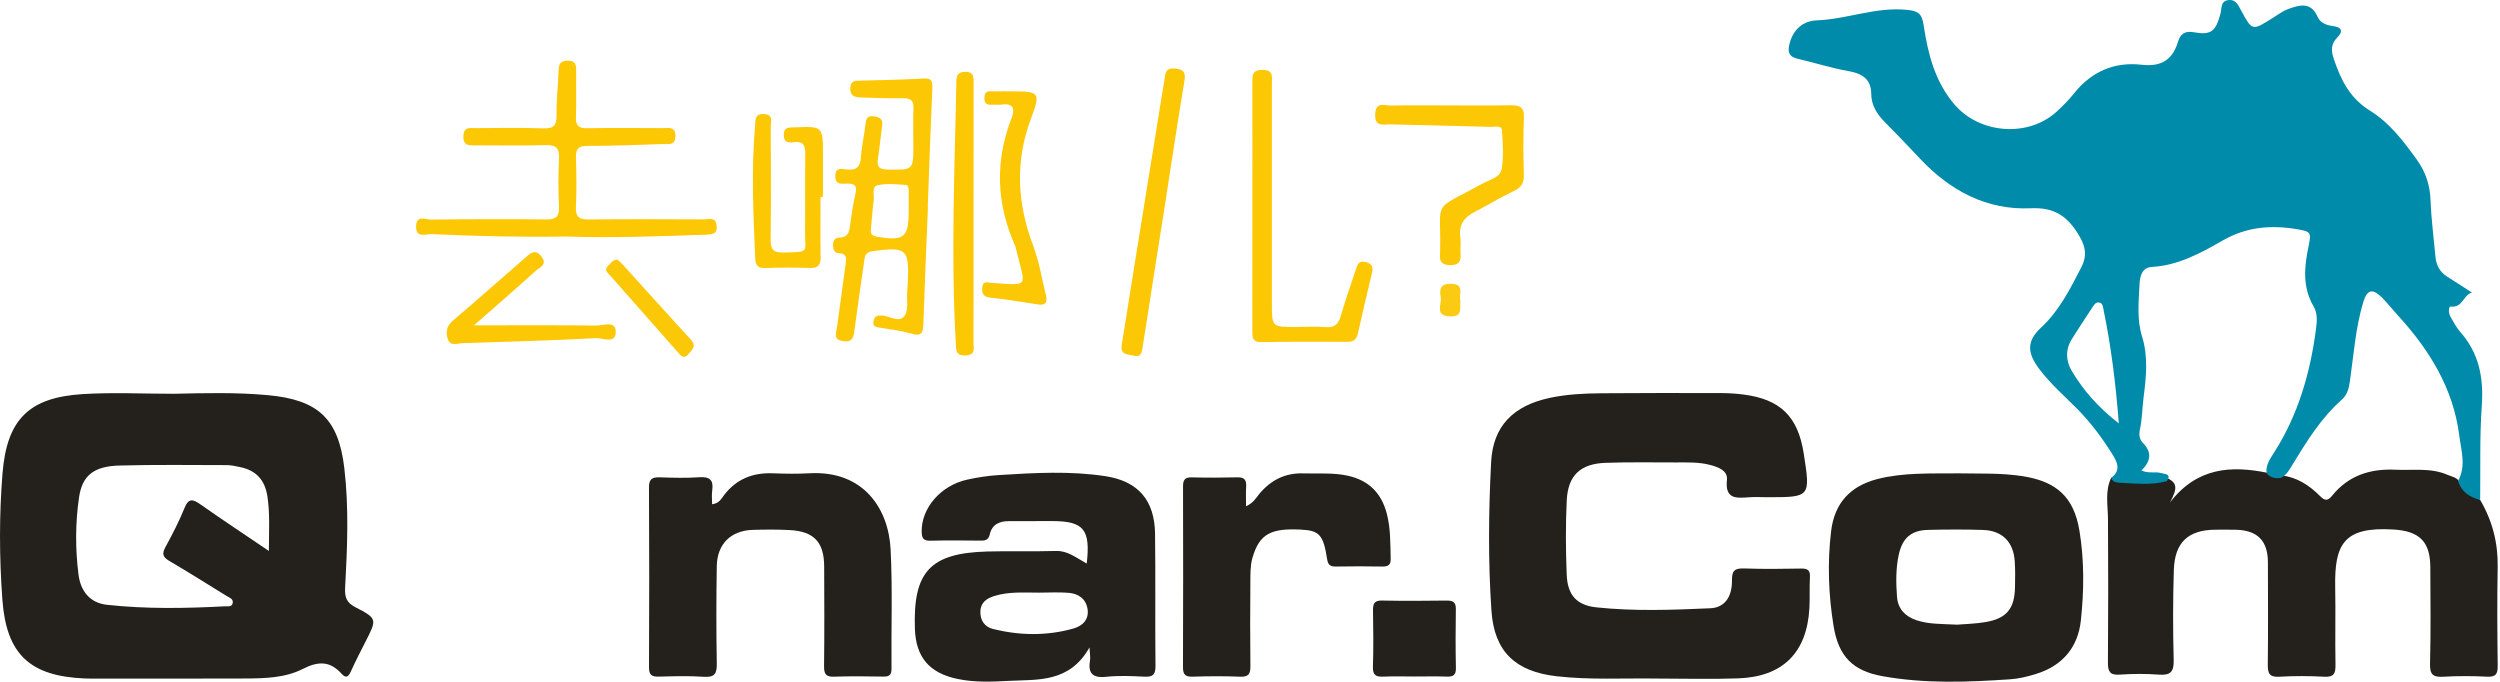 <?xml version="1.0" encoding="UTF-8"?>
<svg width="88px" height="24px" viewBox="0 0 88 24" version="1.1" xmlns="http://www.w3.org/2000/svg" xmlns:xlink="http://www.w3.org/1999/xlink">
    
    <title>缂?缁?</title>
    <desc>Created with Sketch.</desc>
    <defs>
        <polygon id="path-1" points="0.26 0.796 8.801 0.796 8.801 8 0.26 8"></polygon>
    </defs>
    <g id="椤甸??1" stroke="none" stroke-width="1" fill="none" fill-rule="evenodd">
        <g id="-" transform="translate(-1000, -4536)">
            <g id="缂?缁?" transform="translate(1000, 4536)">
                <path d="M58.31,23.885 C57.14,23.867 55.969,23.938 54.8,23.805 C53.354,23.642 52.598,22.948 52.499,21.5 C52.38,19.755 52.397,18.003 52.488,16.257 C52.554,15.002 53.265,14.282 54.544,14.007 C55.144,13.877 55.755,13.849 56.365,13.843 C57.784,13.83 59.203,13.834 60.621,13.837 C60.868,13.838 61.116,13.855 61.361,13.886 C62.668,14.051 63.289,14.66 63.492,15.966 C63.73,17.502 63.73,17.502 62.208,17.502 C61.994,17.502 61.778,17.488 61.565,17.504 C61.113,17.539 60.715,17.572 60.788,16.891 C60.822,16.57 60.496,16.447 60.215,16.37 C59.812,16.26 59.397,16.278 58.985,16.278 C58.161,16.278 57.335,16.263 56.511,16.292 C55.635,16.323 55.194,16.732 55.15,17.604 C55.107,18.476 55.113,19.353 55.148,20.226 C55.177,20.941 55.49,21.305 56.2,21.38 C57.53,21.52 58.87,21.47 60.204,21.411 C60.701,21.389 60.973,21.02 60.965,20.426 C60.959,20.051 61.096,19.999 61.418,20.01 C62.077,20.033 62.737,20.026 63.397,20.013 C63.627,20.009 63.724,20.07 63.71,20.315 C63.689,20.677 63.711,21.041 63.691,21.403 C63.606,22.971 62.758,23.823 61.18,23.879 C60.225,23.913 59.267,23.885 58.31,23.885" id="Fill-1" fill="#24211C"></path>
                <path d="M79.845,16.649 C80,16.677 80.154,16.705 80.309,16.733 C80.854,16.799 81.29,17.083 81.663,17.46 C81.837,17.636 81.939,17.635 82.09,17.449 C82.663,16.739 83.428,16.492 84.316,16.534 C84.935,16.564 85.566,16.455 86.161,16.717 C86.32,16.788 86.52,16.801 86.587,17.008 C86.825,17.206 87.064,17.403 87.303,17.6 C87.731,18.328 87.933,19.108 87.918,19.959 C87.897,21.113 87.904,22.268 87.919,23.422 C87.923,23.715 87.862,23.836 87.542,23.819 C87.032,23.793 86.518,23.791 86.009,23.821 C85.651,23.842 85.527,23.754 85.537,23.367 C85.567,22.23 85.552,21.091 85.547,19.954 C85.542,19.049 85.147,18.694 84.252,18.639 C82.489,18.53 82.171,19.165 82.199,20.674 C82.217,21.581 82.192,22.489 82.209,23.396 C82.215,23.699 82.159,23.841 81.812,23.821 C81.286,23.791 80.756,23.791 80.23,23.821 C79.883,23.841 79.823,23.702 79.826,23.396 C79.84,22.192 79.834,20.988 79.83,19.784 C79.827,19.037 79.462,18.667 78.716,18.648 C78.469,18.642 78.221,18.644 77.974,18.646 C77.024,18.655 76.551,19.089 76.519,20.065 C76.486,21.119 76.486,22.176 76.514,23.231 C76.525,23.648 76.402,23.778 75.992,23.747 C75.533,23.712 75.068,23.716 74.608,23.747 C74.263,23.77 74.197,23.632 74.199,23.321 C74.212,21.639 74.212,19.957 74.201,18.274 C74.198,17.784 74.09,17.291 74.312,16.82 C74.965,16.848 75.617,16.874 76.269,16.822 C76.628,16.982 76.668,17.172 76.381,17.689 C77.338,16.445 78.544,16.378 79.845,16.649" id="Fill-3" fill="#24211C"></path>
                <g transform="translate(13, 16)">
                    <mask id="mask-2" fill="white">
                        <use xlink:href="https://www.dei34h.com/obdlpt/video/case/images/#path-1"></use>
                    </mask>
                    <g id="Clip-6"></g>
                    <path d="M6.471,6.786 C5.446,8.281 3.948,8.035 2.506,7.89 C1.402,7.778 0.729,7.109 0.457,6.029 C0.254,5.219 0.269,4.394 0.266,3.57 C0.263,2.762 0.275,1.953 0.261,1.145 C0.256,0.889 0.332,0.796 0.594,0.803 C1.154,0.818 1.716,0.819 2.276,0.802 C2.56,0.793 2.641,0.894 2.638,1.172 C2.623,2.31 2.628,3.449 2.633,4.587 C2.636,5.48 2.959,5.838 3.848,5.949 C4.36,6.013 4.871,5.999 5.373,5.881 C6.065,5.718 6.395,5.34 6.41,4.63 C6.433,3.509 6.438,2.387 6.414,1.265 C6.407,0.888 6.518,0.777 6.887,0.799 C7.397,0.829 7.909,0.817 8.421,0.803 C8.682,0.796 8.803,0.852 8.801,1.154 C8.789,3.265 8.79,5.377 8.8,7.489 C8.802,7.76 8.703,7.825 8.455,7.817 C7.961,7.802 7.465,7.799 6.971,7.818 C6.681,7.83 6.534,7.764 6.576,7.44 C6.601,7.252 6.581,7.058 6.581,6.866 C6.544,6.839 6.508,6.813 6.471,6.786" id="Fill-5" fill="#24211C" mask="url(#mask-2)"></path>
                </g>
                <path d="M25.066,17.749 C25.313,17.72 25.389,17.558 25.481,17.436 C25.918,16.86 26.499,16.632 27.209,16.66 C27.637,16.677 28.067,16.683 28.495,16.659 C30.402,16.554 31.276,17.913 31.349,19.332 C31.421,20.731 31.368,22.136 31.381,23.538 C31.382,23.759 31.303,23.82 31.094,23.816 C30.517,23.806 29.939,23.799 29.362,23.819 C29.072,23.83 29.004,23.725 29.007,23.451 C29.021,22.28 29.016,21.108 29.011,19.937 C29.007,19.081 28.65,18.702 27.792,18.658 C27.364,18.636 26.934,18.639 26.505,18.651 C25.728,18.673 25.243,19.146 25.231,19.93 C25.212,21.068 25.211,22.207 25.231,23.345 C25.237,23.697 25.171,23.85 24.777,23.823 C24.252,23.786 23.722,23.804 23.194,23.817 C22.952,23.823 22.844,23.77 22.845,23.494 C22.855,21.382 22.856,19.27 22.844,17.159 C22.842,16.863 22.955,16.793 23.221,16.802 C23.683,16.817 24.147,16.832 24.607,16.799 C24.98,16.772 25.124,16.893 25.07,17.266 C25.047,17.42 25.066,17.581 25.066,17.749" id="Fill-7" fill="#24211C"></path>
                <path d="M43.861,17.82 C44.125,17.7 44.209,17.529 44.322,17.392 C44.726,16.904 45.233,16.642 45.874,16.663 C46.4,16.68 46.927,16.63 47.451,16.747 C48.191,16.913 48.631,17.366 48.817,18.087 C48.951,18.602 48.938,19.133 48.952,19.66 C48.958,19.877 48.874,19.945 48.663,19.942 C48.119,19.931 47.574,19.933 47.029,19.942 C46.833,19.945 46.747,19.895 46.714,19.677 C46.582,18.817 46.432,18.675 45.8,18.643 C44.748,18.59 44.329,18.779 44.083,19.648 C44.008,19.912 44.015,20.203 44.013,20.483 C44.005,21.473 44.002,22.463 44.014,23.453 C44.017,23.724 43.947,23.831 43.655,23.82 C43.095,23.797 42.533,23.8 41.973,23.819 C41.708,23.826 41.64,23.73 41.641,23.477 C41.65,21.364 41.648,19.253 41.643,17.14 C41.642,16.925 41.678,16.799 41.936,16.803 C42.48,16.817 43.025,16.816 43.569,16.802 C43.821,16.797 43.877,16.916 43.864,17.136 C43.851,17.352 43.861,17.57 43.861,17.82" id="Fill-9" fill="#24211C"></path>
                <path d="M19.935,8.325 C18.324,8.352 16.758,8.313 15.192,8.241 C14.993,8.232 14.636,8.399 14.647,7.963 C14.658,7.554 14.988,7.732 15.173,7.73 C16.526,7.713 17.879,7.708 19.231,7.725 C19.582,7.73 19.69,7.615 19.676,7.273 C19.653,6.713 19.649,6.151 19.677,5.591 C19.695,5.227 19.588,5.096 19.209,5.108 C18.385,5.133 17.56,5.115 16.735,5.116 C16.517,5.116 16.309,5.145 16.311,4.804 C16.315,4.45 16.545,4.511 16.75,4.51 C17.542,4.508 18.335,4.489 19.125,4.519 C19.51,4.533 19.597,4.398 19.591,4.038 C19.582,3.513 19.65,2.986 19.664,2.458 C19.67,2.225 19.757,2.138 19.986,2.136 C20.241,2.133 20.284,2.268 20.281,2.481 C20.274,3.025 20.293,3.571 20.273,4.114 C20.262,4.415 20.359,4.519 20.665,4.514 C21.556,4.498 22.447,4.507 23.337,4.51 C23.539,4.511 23.783,4.441 23.775,4.8 C23.767,5.125 23.544,5.064 23.359,5.07 C22.469,5.097 21.579,5.137 20.689,5.134 C20.357,5.134 20.262,5.239 20.273,5.557 C20.293,6.134 20.298,6.713 20.272,7.289 C20.255,7.651 20.403,7.73 20.733,7.726 C22.085,7.711 23.438,7.716 24.791,7.723 C24.948,7.724 25.177,7.627 25.222,7.915 C25.27,8.23 25.086,8.252 24.839,8.261 C23.19,8.319 21.542,8.381 19.935,8.325" id="Fill-11" fill="#FCC703"></path>
                <path d="M44.084,7.233 C44.085,5.799 44.087,4.366 44.083,2.932 C44.082,2.669 44.063,2.452 44.451,2.461 C44.831,2.469 44.771,2.702 44.771,2.927 C44.772,5.514 44.771,8.102 44.771,10.689 C44.771,11.51 44.771,11.51 45.615,11.51 C45.961,11.51 46.309,11.485 46.652,11.515 C46.983,11.545 47.115,11.405 47.2,11.105 C47.357,10.551 47.556,10.009 47.734,9.461 C47.789,9.294 47.833,9.164 48.071,9.225 C48.316,9.287 48.34,9.414 48.291,9.622 C48.122,10.327 47.955,11.032 47.797,11.739 C47.75,11.952 47.643,12.034 47.421,12.032 C46.417,12.026 45.411,12.024 44.406,12.042 C44.078,12.048 44.081,11.865 44.082,11.633 C44.085,10.167 44.084,8.7 44.084,7.233" id="Fill-13" fill="#FCC804"></path>
                <path d="M50.997,3.71 C51.723,3.71 52.449,3.72 53.174,3.706 C53.495,3.699 53.657,3.769 53.641,4.142 C53.613,4.817 53.621,5.494 53.639,6.17 C53.647,6.463 53.534,6.608 53.273,6.73 C52.811,6.946 52.377,7.22 51.922,7.451 C51.543,7.643 51.339,7.908 51.404,8.354 C51.432,8.547 51.397,8.75 51.412,8.946 C51.431,9.215 51.34,9.333 51.05,9.331 C50.764,9.329 50.66,9.215 50.69,8.945 C50.692,8.929 50.69,8.912 50.691,8.896 C50.745,6.959 50.329,7.479 52.191,6.46 C52.447,6.321 52.816,6.248 52.864,5.93 C52.928,5.495 52.901,5.042 52.87,4.599 C52.856,4.393 52.635,4.47 52.501,4.466 C51.314,4.433 50.127,4.41 48.94,4.377 C48.703,4.371 48.395,4.489 48.406,4.03 C48.417,3.557 48.747,3.722 48.968,3.716 C49.644,3.699 50.321,3.71 50.997,3.71" id="Fill-15" fill="#FCC704"></path>
                <path d="M49.79,23.813 C49.428,23.813 49.065,23.8 48.704,23.817 C48.443,23.83 48.317,23.775 48.327,23.472 C48.349,22.814 48.34,22.155 48.33,21.497 C48.326,21.262 48.364,21.133 48.647,21.139 C49.404,21.155 50.162,21.15 50.919,21.14 C51.143,21.137 51.25,21.194 51.246,21.442 C51.235,22.133 51.233,22.825 51.248,23.516 C51.252,23.765 51.15,23.824 50.926,23.816 C50.548,23.803 50.169,23.813 49.79,23.813" id="Fill-17" fill="#24211D"></path>
                <path d="M39.481,12.166 C39.624,11.271 39.766,10.376 39.91,9.482 C40.269,7.255 40.63,5.028 40.988,2.8 C41.023,2.581 41.028,2.377 41.356,2.412 C41.65,2.442 41.745,2.527 41.693,2.842 C41.441,4.353 41.217,5.868 40.98,7.381 C40.728,8.992 40.471,10.602 40.222,12.213 C40.191,12.411 40.165,12.587 39.902,12.518 C39.71,12.468 39.438,12.501 39.481,12.166" id="Fill-19" fill="#FCC704"></path>
                <path d="M28.882,6.931 C28.882,7.639 28.874,8.348 28.886,9.056 C28.89,9.331 28.793,9.44 28.513,9.432 C27.986,9.418 27.458,9.414 26.931,9.434 C26.658,9.445 26.593,9.317 26.583,9.086 C26.518,7.538 26.442,5.99 26.578,4.443 C26.595,4.251 26.549,3.989 26.902,4.016 C27.24,4.042 27.128,4.287 27.129,4.456 C27.137,5.775 27.146,7.094 27.126,8.412 C27.12,8.773 27.207,8.9 27.588,8.889 C28.521,8.863 28.33,8.909 28.338,8.163 C28.348,7.257 28.332,6.35 28.345,5.444 C28.349,5.149 28.304,4.96 27.947,5.006 C27.762,5.03 27.584,5.025 27.589,4.743 C27.593,4.458 27.78,4.492 27.961,4.484 C28.967,4.442 28.967,4.441 28.967,5.449 C28.967,5.943 28.967,6.437 28.967,6.931 C28.939,6.931 28.91,6.931 28.882,6.931" id="Fill-21" fill="#FCC804"></path>
                <path d="M35.594,3.216 C36.576,3.216 36.643,3.241 36.3,4.148 C35.719,5.682 35.805,7.163 36.374,8.669 C36.582,9.22 36.674,9.815 36.816,10.391 C36.877,10.642 36.809,10.761 36.518,10.713 C35.966,10.621 35.411,10.538 34.855,10.476 C34.606,10.449 34.556,10.323 34.575,10.114 C34.598,9.869 34.776,9.95 34.911,9.959 C36.253,10.047 36.1,10.124 35.788,8.861 C35.768,8.781 35.753,8.698 35.72,8.623 C35.069,7.152 35.023,5.665 35.605,4.163 C35.755,3.776 35.63,3.619 35.221,3.685 C35.173,3.693 35.122,3.69 35.073,3.686 C34.894,3.669 34.642,3.769 34.651,3.437 C34.658,3.14 34.885,3.225 35.05,3.217 C35.231,3.209 35.412,3.216 35.594,3.216" id="Fill-23" fill="#FCC705"></path>
                <path d="M34.269,7.551 C34.269,9.051 34.271,10.552 34.266,12.053 C34.265,12.245 34.359,12.493 33.995,12.511 C33.631,12.53 33.657,12.31 33.644,12.07 C33.468,9.004 33.605,5.939 33.665,2.873 C33.669,2.658 33.711,2.54 33.962,2.53 C34.257,2.517 34.272,2.678 34.271,2.9 C34.267,4.45 34.269,6.001 34.269,7.551" id="Fill-25" fill="#FCC804"></path>
                <path d="M16.684,11.452 C18.187,11.452 19.582,11.443 20.977,11.46 C21.22,11.464 21.659,11.276 21.673,11.657 C21.692,12.134 21.217,11.891 20.977,11.903 C19.413,11.984 17.848,12.032 16.283,12.079 C16.104,12.085 15.855,12.2 15.764,11.939 C15.68,11.697 15.716,11.477 15.947,11.282 C16.802,10.558 17.636,9.809 18.485,9.077 C18.65,8.935 18.83,8.734 19.059,9.029 C19.283,9.32 18.994,9.41 18.862,9.529 C18.167,10.159 17.458,10.771 16.684,11.452" id="Fill-27" fill="#FCC705"></path>
                <path d="M21.731,9.135 C21.79,9.19 21.865,9.252 21.929,9.322 C22.726,10.2 23.516,11.085 24.32,11.955 C24.528,12.18 24.367,12.296 24.246,12.45 C24.081,12.66 23.974,12.529 23.859,12.398 C23.064,11.497 22.268,10.597 21.474,9.695 C21.392,9.602 21.254,9.508 21.396,9.365 C21.486,9.275 21.556,9.151 21.731,9.135" id="Fill-29" fill="#FBC807"></path>
                <path d="M51.407,10.579 C51.371,10.83 51.512,11.149 51.054,11.137 C50.474,11.123 50.761,10.703 50.713,10.453 C50.661,10.19 50.696,9.978 51.078,9.99 C51.593,10.004 51.327,10.38 51.407,10.579" id="Fill-31" fill="#FBCA12"></path>
                <path d="M72.927,13.058 C72.717,12.706 72.695,12.303 72.933,11.929 C73.163,11.568 73.393,11.206 73.632,10.851 C73.693,10.76 73.755,10.628 73.887,10.647 C74.027,10.668 74.027,10.818 74.048,10.922 C74.311,12.197 74.472,13.486 74.582,14.903 C73.847,14.332 73.332,13.738 72.927,13.058 M86.597,11.679 C86.457,11.521 86.359,11.324 86.252,11.138 C86.182,11.018 86.18,10.782 86.27,10.791 C86.69,10.837 86.702,10.39 87.011,10.297 C86.696,10.094 86.421,9.914 86.143,9.74 C85.886,9.578 85.756,9.344 85.729,9.045 C85.67,8.389 85.581,7.733 85.557,7.075 C85.538,6.543 85.396,6.073 85.089,5.644 C84.616,4.984 84.117,4.323 83.428,3.898 C82.719,3.461 82.404,2.822 82.156,2.093 C82.057,1.804 82.033,1.562 82.27,1.323 C82.488,1.102 82.438,0.957 82.109,0.916 C81.894,0.889 81.673,0.805 81.581,0.593 C81.345,0.054 80.942,0.172 80.545,0.318 C80.347,0.391 80.171,0.525 79.99,0.639 C79.277,1.087 79.28,1.087 78.895,0.384 C78.794,0.2 78.713,-0.03 78.438,0.003 C78.162,0.037 78.209,0.289 78.163,0.467 C78,1.105 77.832,1.247 77.218,1.135 C76.899,1.078 76.746,1.203 76.666,1.469 C76.472,2.114 76.073,2.356 75.386,2.279 C74.419,2.169 73.61,2.521 72.996,3.3 C72.823,3.518 72.621,3.718 72.417,3.909 C71.408,4.853 69.677,4.72 68.787,3.666 C68.107,2.862 67.863,1.89 67.715,0.901 C67.65,0.464 67.518,0.387 67.117,0.346 C66.029,0.237 65.015,0.677 63.948,0.717 C63.456,0.735 63.102,1.053 62.983,1.573 C62.921,1.844 62.978,1.999 63.281,2.069 C63.874,2.207 64.455,2.394 65.057,2.501 C65.5,2.579 65.865,2.745 65.868,3.311 C65.87,3.681 66.054,4.002 66.322,4.272 C66.75,4.706 67.172,5.146 67.59,5.591 C68.646,6.713 69.93,7.402 71.481,7.331 C72.342,7.291 72.794,7.631 73.195,8.312 C73.426,8.705 73.463,9.02 73.261,9.41 C72.868,10.172 72.491,10.931 71.843,11.534 C71.337,12.003 71.354,12.417 71.772,12.976 C72.17,13.507 72.672,13.941 73.135,14.41 C73.601,14.884 73.993,15.412 74.343,15.971 C74.513,16.242 74.684,16.551 74.312,16.819 C74.357,16.947 74.47,16.986 74.583,16.991 C75.149,17.016 75.717,17.09 76.277,16.936 C76.445,16.673 76.203,16.69 76.074,16.652 C75.865,16.591 75.628,16.679 75.378,16.559 C75.726,16.224 75.746,15.908 75.426,15.586 C75.299,15.458 75.29,15.287 75.325,15.121 C75.404,14.748 75.406,14.368 75.454,13.992 C75.545,13.274 75.624,12.558 75.399,11.838 C75.215,11.248 75.281,10.626 75.311,10.018 C75.326,9.735 75.383,9.418 75.749,9.396 C76.674,9.343 77.47,8.907 78.231,8.47 C79.081,7.981 79.933,7.915 80.85,8.067 C81.347,8.15 81.362,8.183 81.26,8.674 C81.11,9.393 81.04,10.108 81.439,10.787 C81.578,11.023 81.56,11.295 81.526,11.56 C81.325,13.115 80.899,14.593 80.048,15.929 C79.909,16.147 79.747,16.37 79.783,16.657 C79.92,16.814 80.094,16.858 80.293,16.819 C80.498,16.717 80.597,16.519 80.706,16.339 C81.204,15.523 81.706,14.711 82.432,14.068 C82.628,13.895 82.684,13.659 82.719,13.406 C82.85,12.478 82.916,11.538 83.187,10.634 C83.319,10.194 83.514,10.142 83.839,10.468 C84.036,10.665 84.209,10.887 84.398,11.094 C85.508,12.306 86.353,13.661 86.566,15.329 C86.633,15.859 86.815,16.401 86.525,16.925 C86.638,17.319 86.935,17.499 87.302,17.599 C87.316,16.494 87.281,15.385 87.359,14.285 C87.428,13.3 87.264,12.431 86.597,11.679" id="Fill-33" fill="#018BAA"></path>
                <path d="M9.464,19.393 C8.606,18.812 7.824,18.295 7.059,17.757 C6.791,17.568 6.639,17.522 6.491,17.89 C6.301,18.363 6.061,18.817 5.818,19.268 C5.697,19.492 5.73,19.609 5.95,19.739 C6.632,20.14 7.303,20.562 7.977,20.978 C8.071,21.037 8.212,21.073 8.193,21.217 C8.172,21.382 8.009,21.337 7.914,21.342 C6.53,21.415 5.144,21.44 3.765,21.289 C3.166,21.224 2.837,20.809 2.763,20.223 C2.649,19.318 2.651,18.408 2.782,17.508 C2.896,16.73 3.305,16.409 4.221,16.386 C5.475,16.354 6.73,16.369 7.984,16.372 C8.147,16.372 8.311,16.412 8.471,16.446 C9.02,16.562 9.324,16.906 9.41,17.457 C9.506,18.063 9.467,18.671 9.464,19.393 M12.51,21.374 C12.19,21.208 12.13,21.015 12.149,20.676 C12.226,19.276 12.284,17.871 12.12,16.476 C11.914,14.729 11.19,14.07 9.424,13.909 C8.322,13.808 7.217,13.836 6.112,13.861 C5.041,13.861 3.965,13.806 2.898,13.873 C1.012,13.994 0.244,14.77 0.089,16.654 C-0.031,18.135 -0.025,19.622 0.083,21.102 C0.223,23.03 1.047,23.8 2.98,23.882 C3.063,23.886 3.145,23.887 3.227,23.887 C5.025,23.887 6.822,23.89 8.62,23.883 C9.315,23.88 10.034,23.864 10.653,23.549 C11.2,23.269 11.612,23.26 12.025,23.717 C12.203,23.914 12.282,23.787 12.363,23.607 C12.52,23.262 12.694,22.925 12.866,22.587 C13.271,21.793 13.282,21.774 12.51,21.374" id="Fill-35" fill="#24211C"></path>
                <path d="M37.787,22.123 C36.851,22.388 35.901,22.373 34.96,22.142 C34.662,22.069 34.497,21.84 34.51,21.514 C34.523,21.193 34.745,21.058 35.008,20.977 C35.52,20.818 36.052,20.862 36.577,20.861 C36.923,20.861 37.27,20.839 37.614,20.867 C37.951,20.894 38.218,21.068 38.28,21.426 C38.345,21.805 38.107,22.032 37.787,22.123 M40.658,18.791 C40.643,17.612 40.067,16.938 38.909,16.761 C37.664,16.571 36.411,16.644 35.161,16.722 C34.784,16.745 34.405,16.803 34.037,16.885 C33.105,17.091 32.427,17.896 32.443,18.717 C32.448,18.945 32.504,19.039 32.749,19.033 C33.342,19.018 33.936,19.024 34.53,19.03 C34.699,19.032 34.798,18.994 34.842,18.804 C34.921,18.459 35.181,18.344 35.512,18.344 C36.023,18.346 36.534,18.341 37.045,18.342 C38.145,18.345 38.391,18.633 38.253,19.837 C37.875,19.63 37.583,19.382 37.171,19.394 C36.364,19.419 35.555,19.39 34.747,19.413 C32.742,19.47 32.137,20.123 32.204,22.127 C32.237,23.141 32.717,23.697 33.722,23.902 C34.31,24.023 34.907,23.998 35.496,23.967 C36.53,23.915 37.645,24.041 38.35,22.789 C38.363,23.044 38.386,23.14 38.37,23.228 C38.289,23.694 38.45,23.876 38.943,23.823 C39.383,23.776 39.833,23.797 40.277,23.819 C40.57,23.833 40.677,23.758 40.673,23.44 C40.656,21.891 40.678,20.34 40.658,18.791" id="Fill-37" fill="#24211C"></path>
                <path d="M70.928,20.674 C70.913,21.422 70.637,21.765 69.905,21.895 C69.533,21.96 69.15,21.965 68.888,21.988 C68.327,21.959 67.88,21.976 67.449,21.828 C67.048,21.692 66.804,21.419 66.774,21.002 C66.738,20.508 66.73,20.011 66.837,19.523 C66.966,18.936 67.275,18.666 67.869,18.652 C68.512,18.637 69.156,18.633 69.799,18.654 C70.47,18.675 70.866,19.067 70.917,19.735 C70.941,20.047 70.934,20.361 70.928,20.674 M73.197,18.684 C73.002,17.5 72.396,16.95 71.202,16.762 C70.431,16.642 69.657,16.677 68.96,16.662 C67.946,16.671 67.002,16.628 66.082,16.863 C65.124,17.11 64.574,17.715 64.456,18.691 C64.321,19.808 64.362,20.93 64.542,22.038 C64.716,23.099 65.21,23.613 66.265,23.802 C67.75,24.07 69.251,24.012 70.748,23.912 C71.056,23.892 71.367,23.817 71.664,23.724 C72.592,23.439 73.145,22.794 73.247,21.838 C73.359,20.79 73.369,19.73 73.197,18.684" id="Fill-39" fill="#24211C"></path>
                <path d="M31.986,7.399 C31.988,8.371 31.829,8.494 30.858,8.33 C30.639,8.293 30.642,8.184 30.66,8.022 C30.695,7.695 30.708,7.365 30.757,7.04 C30.783,6.858 30.667,6.567 30.899,6.518 C31.213,6.45 31.553,6.488 31.88,6.51 C31.995,6.517 31.985,6.66 31.986,6.757 C31.988,6.971 31.986,7.185 31.986,7.399 M32.492,2.764 C31.768,2.81 31.042,2.815 30.317,2.838 C30.138,2.844 29.946,2.811 29.929,3.091 C29.912,3.377 30.087,3.424 30.299,3.431 C30.793,3.447 31.287,3.467 31.781,3.459 C32.056,3.454 32.168,3.536 32.154,3.823 C32.135,4.251 32.15,4.681 32.15,5.109 C32.15,5.997 32.15,5.984 31.238,5.968 C30.946,5.963 30.859,5.873 30.903,5.593 C30.963,5.203 30.999,4.808 31.052,4.417 C31.083,4.199 30.976,4.128 30.78,4.097 C30.566,4.063 30.49,4.138 30.468,4.35 C30.426,4.743 30.332,5.131 30.305,5.524 C30.283,5.853 30.173,6.001 29.825,5.968 C29.658,5.953 29.399,5.863 29.403,6.206 C29.408,6.53 29.653,6.462 29.832,6.462 C30.096,6.462 30.176,6.548 30.113,6.817 C30.028,7.185 29.971,7.562 29.923,7.937 C29.894,8.171 29.844,8.356 29.558,8.362 C29.401,8.366 29.32,8.456 29.323,8.618 C29.325,8.76 29.356,8.903 29.52,8.911 C29.833,8.925 29.791,9.119 29.763,9.323 C29.66,10.057 29.561,10.792 29.461,11.526 C29.434,11.728 29.318,11.952 29.673,12.008 C30.021,12.063 30.047,11.852 30.08,11.607 C30.185,10.823 30.294,10.04 30.41,9.257 C30.437,9.072 30.428,8.878 30.72,8.84 C31.913,8.684 32.002,8.752 31.955,9.936 C31.95,10.051 31.941,10.166 31.933,10.281 C31.913,10.56 31.986,10.901 31.85,11.103 C31.654,11.395 31.312,11.109 31.032,11.104 C30.876,11.101 30.789,11.124 30.751,11.292 C30.707,11.487 30.816,11.509 30.962,11.533 C31.335,11.595 31.716,11.637 32.078,11.744 C32.44,11.852 32.492,11.71 32.503,11.397 C32.547,10.029 32.608,8.662 32.664,7.295 L32.657,7.295 C32.709,5.91 32.754,4.526 32.817,3.142 C32.828,2.883 32.82,2.743 32.492,2.764" id="Fill-41" fill="#FCC805"></path>
            </g>
        </g>
    </g>
</svg>